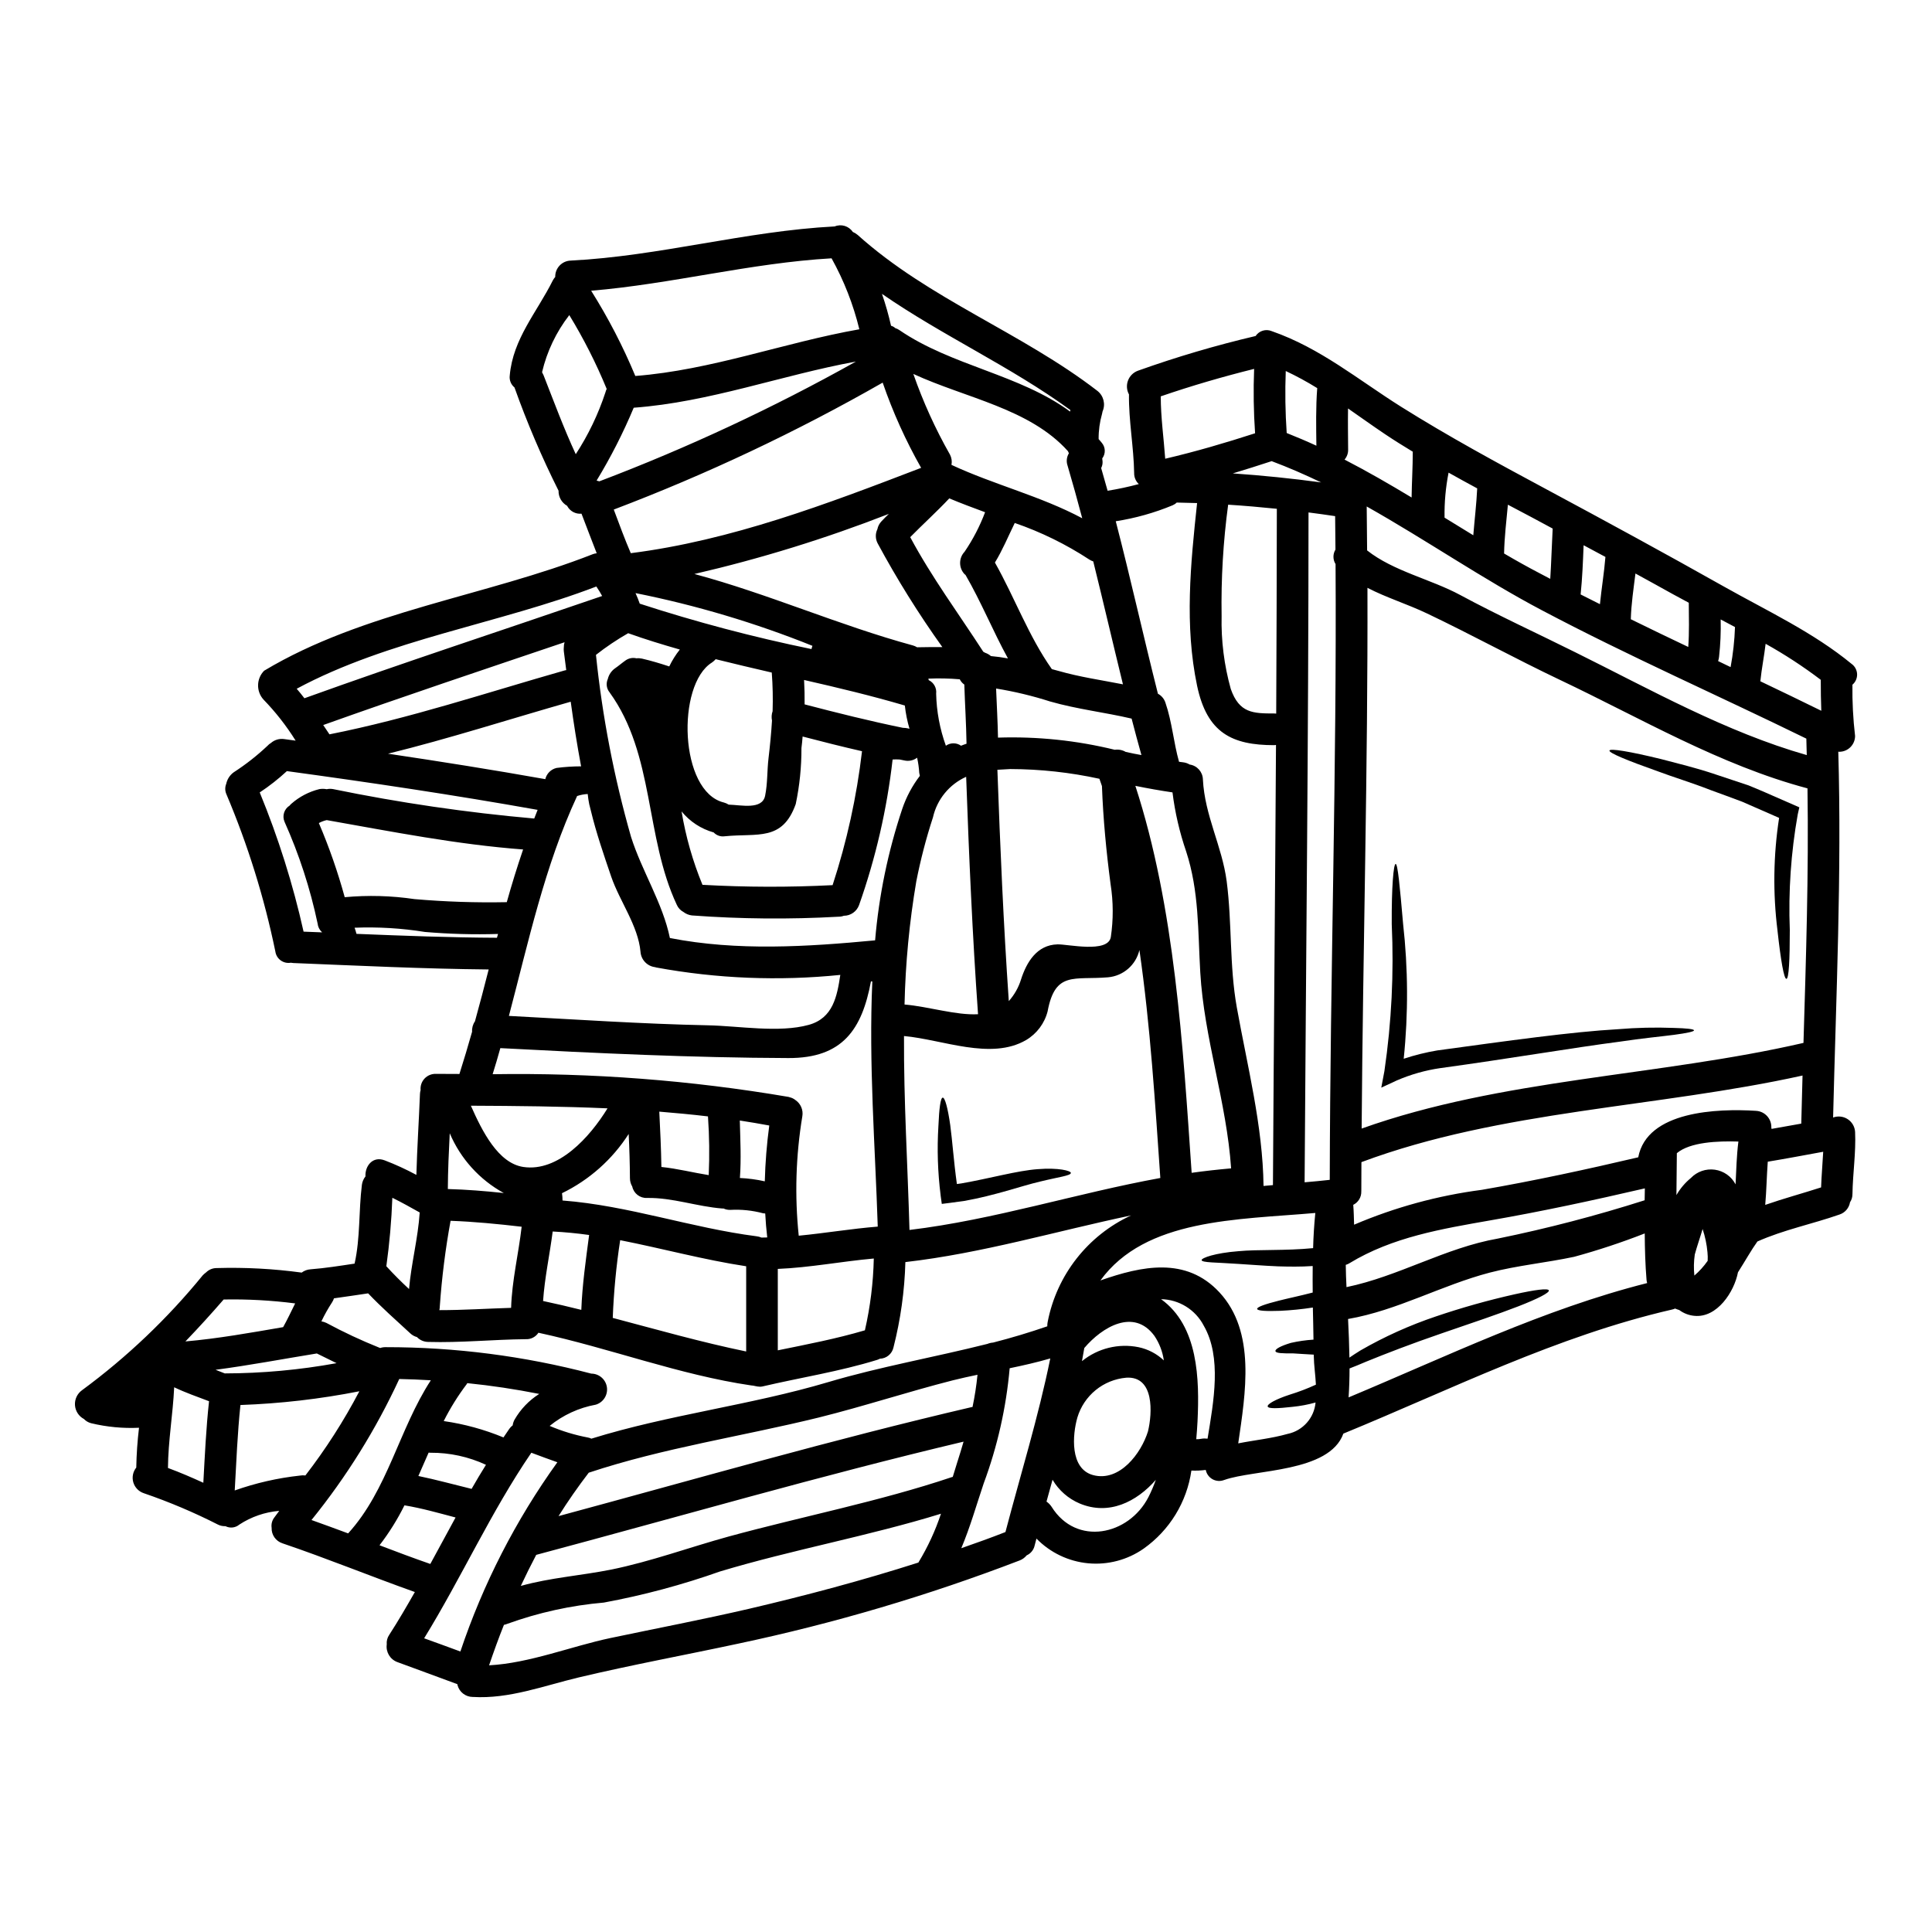 <?xml version="1.0" encoding="UTF-8"?>
<!-- Uploaded to: ICON Repo, www.svgrepo.com, Generator: ICON Repo Mixer Tools -->
<svg fill="#000000" width="800px" height="800px" version="1.1" viewBox="144 144 512 512" xmlns="http://www.w3.org/2000/svg">
 <g>
  <path d="m635.62 443.98c0.25 5.512-0.617 10.945-0.699 16.461h-0.004c0.012 0.773-0.215 1.535-0.645 2.18-0.254 1.52-1.332 2.773-2.797 3.246-7.191 2.519-14.781 4.031-21.746 7.141-1.574 2.18-3.246 5.176-5.152 8.172-0.98 5.152-5.512 12.117-11.531 11.531h-0.004c-1.457-0.129-2.856-0.664-4.027-1.539-0.371-0.109-0.738-0.242-1.094-0.395-0.277 0.125-0.566 0.219-0.863 0.281-30.426 7-58.332 21.078-87.051 32.863-3.75 10.383-23.617 9.445-31.57 12.289v-0.004c-1 0.402-2.129 0.336-3.074-0.176-0.949-0.516-1.617-1.426-1.824-2.484-1.262 0.168-2.535 0.227-3.809 0.168-1.195 8.34-5.769 15.82-12.648 20.688-4.281 2.996-9.492 4.371-14.695 3.887-5.203-0.488-10.066-2.809-13.715-6.551-0.141 0.617-0.309 1.203-0.477 1.824-0.246 1.164-1.039 2.144-2.125 2.629-0.488 0.602-1.129 1.066-1.852 1.344-24.227 9.297-49.148 16.668-74.535 22.039-14.078 3.023-28.27 5.625-42.293 8.957-9.266 2.207-18.473 5.762-28.098 5.176v0.004c-1.883-0.008-3.531-1.266-4.031-3.078-0.031-0.113-0.031-0.223-0.059-0.309-5.289-1.969-10.609-3.894-15.898-5.852-1.922-0.707-3.09-2.656-2.812-4.684-0.086-0.891 0.145-1.781 0.648-2.519 2.406-3.723 4.617-7.531 6.801-11.363-11.73-4.172-23.262-8.902-35.074-12.906-1.777-0.566-2.957-2.25-2.883-4.113-0.145-0.98 0.117-1.977 0.73-2.758 0.418-0.586 0.867-1.148 1.285-1.734-3.773 0.312-7.41 1.566-10.578 3.641-1.031 0.863-2.473 1.027-3.668 0.418-0.688 0.031-1.371-0.113-1.988-0.418-6.344-3.227-12.906-6.004-19.637-8.312-1.348-0.438-2.394-1.512-2.797-2.871-0.402-1.359-0.109-2.828 0.781-3.93 0.062-3.527 0.309-7.051 0.727-10.551-4.269 0.199-8.547-0.203-12.703-1.207-0.727-0.188-1.387-0.578-1.906-1.121-1.367-0.73-2.262-2.117-2.363-3.668-0.102-1.547 0.602-3.039 1.859-3.945 11.914-8.77 22.676-19.012 32.02-30.48 0.27-0.273 0.562-0.527 0.871-0.754 0.75-0.742 1.77-1.156 2.824-1.145 7.523-0.219 15.051 0.184 22.508 1.199 0.672-0.512 1.48-0.812 2.32-0.867 3.938-0.309 7.809-0.926 11.699-1.512 1.539-6.856 1.062-13.938 1.934-20.879 0.109-0.82 0.441-1.594 0.953-2.238-0.168-2.688 1.875-5.461 5.066-4.254l-0.004-0.004c2.891 1.105 5.703 2.398 8.426 3.863 0.195-7.164 0.672-14.328 0.953-21.496 0.02-0.332 0.074-0.66 0.168-0.98-0.105-1.117 0.277-2.231 1.043-3.051 0.77-0.82 1.852-1.273 2.977-1.246 2.098 0 4.195 0.027 6.269 0.027 1.18-3.719 2.293-7.441 3.356-11.195-0.066-0.977 0.199-1.949 0.758-2.754 1.258-4.562 2.473-9.145 3.637-13.746-17.266-0.164-34.539-1.008-51.805-1.707h-0.004c-0.207-0.012-0.414-0.039-0.617-0.082-0.945 0.172-1.918-0.055-2.695-0.617-0.777-0.566-1.289-1.426-1.418-2.379-2.941-14.273-7.285-28.223-12.961-41.645-0.395-0.875-0.414-1.871-0.055-2.758 0.258-1.223 0.957-2.312 1.969-3.051 3.191-2.062 6.191-4.414 8.957-7.023 0.27-0.297 0.578-0.555 0.922-0.758 0.961-0.836 2.238-1.211 3.5-1.035l3.051 0.418c-2.449-3.922-5.305-7.574-8.523-10.891-1.973-2.191-1.898-5.539 0.172-7.641 26.227-15.742 58.863-19.789 87.078-30.875h-0.004c0.34-0.133 0.699-0.215 1.062-0.25-1.371-3.5-2.688-7-4.031-10.492-1.531 0.148-3.004-0.625-3.75-1.969-0.027-0.055-0.027-0.086-0.055-0.113-1.445-0.812-2.32-2.352-2.277-4.008-4.445-8.875-8.344-18.012-11.676-27.359-0.934-0.766-1.406-1.953-1.258-3.148 0.84-9.77 7.219-16.797 11.414-25.219 0.18-0.332 0.395-0.641 0.641-0.926-0.055-2.309 1.754-4.238 4.062-4.328 23.566-1.18 46.406-7.836 70.004-9.055h-0.004c1.738-0.719 3.746-0.109 4.789 1.457 0.465 0.195 0.898 0.461 1.285 0.789 18.949 17.047 43.438 25.836 63.535 41.328 1.652 1.289 2.219 3.539 1.375 5.457-0.059 0.223-0.086 0.449-0.141 0.672h-0.004c-0.613 2.168-0.918 4.41-0.895 6.66 0.285 0.336 0.562 0.617 0.816 0.953h-0.004c1.035 1.18 1.09 2.926 0.141 4.168l0.086 0.754v0.004c0.047 0.621-0.078 1.242-0.367 1.793 0.586 2.016 1.148 4 1.707 6.016 2.785-0.449 5.543-1.035 8.266-1.766-0.801-0.75-1.25-1.809-1.23-2.906-0.113-6.969-1.457-13.855-1.375-20.859v-0.004c-0.613-1.129-0.707-2.469-0.254-3.672 0.453-1.207 1.41-2.152 2.617-2.598 10.219-3.652 20.633-6.723 31.199-9.203 0.934-1.402 2.731-1.941 4.281-1.289 12.875 4.481 22.863 12.852 34.242 20.016 12.621 7.918 25.695 15.004 38.82 22.043 15.699 8.426 31.32 16.926 46.84 25.668 11.445 6.438 23.652 12.121 33.809 20.492l0.004-0.004c0.855 0.641 1.371 1.633 1.406 2.703 0.031 1.066-0.422 2.09-1.238 2.781-0.059 4.535 0.176 9.07 0.703 13.574 0 1.113-0.441 2.18-1.23 2.969-0.789 0.789-1.855 1.23-2.969 1.23-0.082 0-0.168-0.027-0.25-0.027 0.926 32.328-0.586 64.656-1.375 96.957l-0.004-0.004c1.289-0.477 2.731-0.316 3.879 0.438 1.152 0.754 1.875 2.008 1.953 3.383zm-9.012 14.695c0.109-3.148 0.395-6.297 0.559-9.445-4.894 0.898-9.797 1.82-14.691 2.633-0.281 3.805-0.34 7.641-0.672 11.445 4.863-1.695 9.875-3.039 14.801-4.633zm0.055-126.32c-0.109-2.629-0.141-5.316-0.141-8.203l-0.004 0.004c-4.641-3.519-9.523-6.707-14.609-9.543-0.395 3.328-1.062 6.606-1.398 9.934 5.402 2.578 10.805 5.184 16.148 7.812zm-4.723 88.027c0.672-22.508 1.402-44.98 1.062-67.457-23.176-6.16-44.109-18.559-65.66-28.777-11.84-5.625-23.289-11.922-35.102-17.547-5.383-2.566-10.855-4.219-15.852-6.82 0.141 47.773-1.199 95.527-1.539 143.3 37.172-13.27 78.707-13.855 117.08-22.699zm0.871-76.273c-0.059-1.457-0.059-2.914-0.113-4.367-23.312-11.414-47.133-21.887-70.062-34.008-15.508-8.172-30.699-18.641-46.445-27.512 0.055 3.891 0.082 7.754 0.109 11.645 6.969 5.512 16.879 7.617 24.66 11.809 10.078 5.434 20.375 10.133 30.59 15.227 19.898 9.859 39.809 21.082 61.25 27.199zm-1.457 97.656c0.109-4.254 0.223-8.508 0.336-12.738-38.457 8.508-79.938 9.152-116.9 22.949 0 2.574-0.027 5.152-0.027 7.727l-0.008 0.008c0.059 1.512-0.773 2.914-2.129 3.582 0.141 1.762 0.168 3.543 0.223 5.262h0.004c10.805-4.613 22.195-7.719 33.848-9.238 13.91-2.406 27.711-5.398 41.449-8.621 2.328-12.316 21.023-12.957 31.207-12.316l0.004 0.004c2.332 0.121 4.137 2.09 4.059 4.422 0.031 0.109 0.031 0.25 0.059 0.363 2.629-0.449 5.262-0.926 7.863-1.398zm-16.652 4.754c-5.461-0.164-12.766 0.113-16.32 3.082-0.027 3.691-0.055 7.414-0.113 11.113l-0.004 0.004c0.992-1.73 2.293-3.269 3.836-4.535 1.641-1.711 4.004-2.531 6.352-2.199 2.352 0.336 4.394 1.777 5.488 3.883 0.191-3.785 0.273-7.562 0.75-11.34zm-0.898-136.34c-1.285-0.672-2.547-1.344-3.805-2.016l-0.004 0.008c0.082 3.285-0.059 6.574-0.422 9.84-0.035 0.402-0.121 0.797-0.254 1.18 1.094 0.531 2.184 1.062 3.305 1.594h0.004c0.652-3.5 1.039-7.043 1.164-10.598zm-7.25 167.96-0.004 0.008c0.043-0.766 0.023-1.531-0.055-2.297-0.188-2.094-0.621-4.16-1.289-6.152-0.645 2.234-1.457 4.477-2.07 6.742-0.27 1.852-0.309 3.734-0.113 5.598 1.332-1.145 2.512-2.453 3.519-3.891zm-5.148-162.7c0.281-3.894 0.168-7.781 0.137-11.703-1.398-0.754-2.824-1.512-4.195-2.266-3.301-1.848-6.637-3.664-9.938-5.484-0.504 4.031-1.117 8.062-1.23 12.117 5.055 2.477 10.121 4.934 15.215 7.344zm-10.887 168.58-0.004 0.008c-0.086-0.281-0.145-0.57-0.168-0.863-0.336-4.086-0.449-8.172-0.477-12.289-6.117 2.391-12.359 4.457-18.695 6.188-7.418 1.574-15.059 2.293-22.391 4.195-12.82 3.363-24.461 10.02-37.535 12.289 0.168 3.418 0.309 6.828 0.363 10.234 0.871-0.59 1.789-1.203 2.887-1.879h-0.004c6.352-3.66 13.055-6.684 20.004-9.023 6.859-2.332 13.836-4.293 20.906-5.879 5.402-1.203 8.844-1.648 9.055-1.035 0.207 0.613-2.91 2.211-8.09 4.227-5.18 2.016-12.398 4.453-20.32 7.164-7.922 2.711-14.957 5.434-19.957 7.477-1.707 0.727-3.191 1.344-4.453 1.82 0 2.574-0.082 5.117-0.25 7.672 26.074-10.898 51.633-23.352 79.117-30.297zm-0.672-21.941c0.027-1.062 0.027-2.098 0.055-3.148-13.602 3.148-27.234 6.102-40.934 8.477-12.906 2.266-25.945 4.426-37.312 11.336l-0.008 0.008c-0.312 0.199-0.652 0.348-1.008 0.449 0.031 1.969 0.086 3.938 0.195 5.902 13.828-2.859 26.145-10.414 40.148-12.875h0.004c13.117-2.684 26.086-6.07 38.848-10.141zm-10.383-170.48-5.793-3.106c-0.168 4.328-0.34 8.703-0.789 13.043 1.703 0.867 3.414 1.703 5.117 2.574 0.418-4.164 1.113-8.305 1.453-12.504zm-13.992-7.523c-1.875-1.008-3.723-2.016-5.57-2.996-2.098-1.117-4.199-2.207-6.297-3.328-0.395 4.309-0.926 8.594-1.008 12.93 3.148 1.852 6.352 3.641 9.574 5.32 0.871 0.477 1.789 0.922 2.66 1.398 0.289-4.465 0.398-8.898 0.641-13.324zm-21.035 1.777c0.336-4.141 0.84-8.266 1.035-12.426-2.547-1.375-5.066-2.754-7.586-4.172-0.773 3.926-1.133 7.922-1.066 11.926 2.519 1.555 5.07 3.098 7.617 4.672zm-16.039-22.043c0.02-0.023 0.031-0.055 0.027-0.086-2.492-1.512-4.984-3.051-7.387-4.672-3.301-2.211-6.523-4.535-9.797-6.801-0.055 3.637 0 7.25 0.027 10.887 0.027 0.973-0.312 1.922-0.953 2.66 6.019 3.106 11.926 6.519 17.773 10.043 0.055-4.019 0.309-8.023 0.309-12.055zm-22 192.86c0.109-54.383 1.875-108.77 1.539-163.18-0.734-1.168-0.746-2.656-0.027-3.836-0.027-2.938-0.059-5.902-0.086-8.871-2.363-0.363-4.699-0.668-7.055-0.98 0 59.172-0.668 118.34-1.035 177.52 2.242-0.184 4.453-0.406 6.664-0.648zm-3.543-194.56c-0.059-5.094-0.168-10.188 0.223-15.254l0.004 0.004c-2.691-1.672-5.477-3.184-8.344-4.535-0.211 5.481-0.125 10.961 0.25 16.43 2.648 1.051 5.277 2.168 7.898 3.375zm-0.125 248.84c-0.137-2.629-0.531-5.262-0.559-7.477v-0.477c-2.156-0.141-4.059-0.223-5.598-0.34-2.715 0.027-4.453-0.027-4.566-0.586-0.113-0.559 1.375-1.371 4.062-2.184 1.98-0.453 3.992-0.742 6.019-0.867-0.031-2.824-0.113-5.684-0.168-8.508-2.871 0.445-5.762 0.734-8.66 0.871-3.777 0.137-6.047 0-6.102-0.504-0.055-0.504 2.043-1.258 5.738-2.184 2.406-0.617 5.543-1.258 8.984-2.156-0.027-2.363-0.027-4.672 0-7.027-3.246 0.223-6.328 0.168-9.156 0.086-4.031-0.168-7.559-0.477-10.523-0.645-5.848-0.418-9.684-0.309-9.766-1.008 0-0.586 3.5-1.875 9.738-2.363 5.289-0.504 12.344-0.082 19.816-0.812 0.082-3.109 0.277-6.215 0.586-9.32-20.711 1.82-45.031 1.453-56.957 17.887 10.918-3.836 22.699-6.383 31.543 3.148 9.715 10.469 6.914 26.73 4.984 40.023 4.367-0.867 8.789-1.285 13.125-2.519l0.004 0.004c4.012-0.855 7-4.227 7.363-8.312-1.996 0.559-4.039 0.941-6.106 1.148-3.938 0.449-6.379 0.531-6.578-0.086-0.195-0.617 2.043-1.902 5.848-3.148h0.004c2.363-0.727 4.676-1.609 6.922-2.644zm1.375-239.11c-4.328-2.074-8.68-3.977-13.102-5.629-3.414 1.121-6.856 2.211-10.297 3.246 7.809 0.535 15.605 1.332 23.398 2.387zm-11.898 61.27c0.086-18.082 0.145-36.172 0.168-54.273-4.309-0.445-8.594-0.812-12.902-1.09-1.32 9.777-1.898 19.637-1.734 29.5-0.148 6.531 0.672 13.051 2.43 19.344 2.254 6.41 5.91 6.488 11.508 6.488 0.191 0 0.363 0.031 0.531 0.031zm-0.055 8.312c-0.168 0-0.309 0.055-0.477 0.055-11.195 0-17.801-3.246-20.434-15.742-3.356-15.984-1.734-32.273 0-48.414-1.789-0.055-3.582-0.082-5.398-0.137-0.316 0.309-0.688 0.555-1.094 0.727-4.836 2.004-9.891 3.422-15.062 4.227 3.938 15.195 7.336 30.508 11.172 45.703v0.004c0.941 0.5 1.656 1.348 1.988 2.363 1.762 5.117 2.152 10.496 3.609 15.676 0.363 0.027 0.727 0.082 1.09 0.137 0.613 0.074 1.207 0.273 1.734 0.59 1.969 0.289 3.445 1.949 3.5 3.938 0.477 9.574 5.066 17.66 6.297 26.953 1.457 11.172 0.699 22.336 2.688 33.457 2.797 15.59 6.883 31.406 7.086 47.332 0.84-0.082 1.648-0.137 2.492-0.223 0.223-38.887 0.582-77.754 0.809-116.64zm-5.543-82.598c-0.391-5.676-0.477-11.375-0.254-17.062-8.34 2.074-16.598 4.481-24.742 7.277 0 5.543 0.789 11.02 1.18 16.531 8.027-1.875 15.953-4.199 23.816-6.746zm-6.352 194.81c-1.18-17.523-7.168-34.457-8.176-51.98-0.641-10.996-0.281-21.41-3.75-32.047v0.004c-1.738-5.07-2.949-10.301-3.609-15.617-3.246-0.477-6.551-1.062-9.84-1.734 10.469 32.16 12.594 68.855 14.918 102.55 3.457-0.48 6.957-0.871 10.457-1.18zm-6.242 71.637c1.621-9.879 3.805-21.609-1.008-29.949-2.195-4.238-6.535-6.938-11.309-7.023 9.879 7.113 10.191 21.188 9.656 32.387-0.082 1.539-0.191 3.106-0.336 4.723v-0.004c0.449 0.02 0.898-0.02 1.34-0.113 0.547-0.094 1.105-0.102 1.656-0.031zm-11.59-20.75c-0.328-2.324-1.18-4.547-2.492-6.496-5.43-7.414-13.855-2.363-18.586 3.219-0.195 1.145-0.395 2.293-0.613 3.473 4.199-3.41 9.699-4.766 15-3.695 2.512 0.527 4.828 1.738 6.691 3.5zm-4.086 36.246c0.754-1.488 1.41-3.019 1.969-4.59-5.117 5.848-12.457 9.512-20.184 6.266-3.012-1.273-5.531-3.481-7.191-6.297l-1.598 5.793c0.535 0.367 0.992 0.832 1.348 1.375 6.566 10.523 20.449 7.586 25.656-2.547zm-0.113-17.438c1.148-4.758 1.762-14.727-5.793-14.223v0.004c-2.961 0.262-5.773 1.41-8.074 3.285-2.301 1.879-3.988 4.406-4.84 7.25-1.316 4.562-2.07 13.629 4.199 15.285 6.977 1.832 12.688-5.723 14.508-11.602zm3.273-67.148c-1.371-19.648-2.629-40.277-5.543-60.43h0.004c-0.914 3.973-4.281 6.902-8.344 7.25-8.984 0.754-13.965-1.707-15.98 8.98l0.004 0.004c-0.812 3.207-2.867 5.957-5.715 7.644-9.32 5.43-22.086-0.141-32.355-1.066-0.086 17.129 0.977 34.289 1.453 51.391 22.508-2.715 44.199-9.715 66.477-13.773zm-5.008-112.08c-0.895-3.191-1.762-6.41-2.602-9.66-7.164-1.676-14.469-2.492-21.582-4.535v0.004c-4.684-1.504-9.477-2.652-14.332-3.441 0.168 4.328 0.422 8.66 0.504 13.012 10.418-0.34 20.832 0.742 30.957 3.223 0.996-0.145 2.016 0.051 2.887 0.559 1.426 0.32 2.797 0.602 4.168 0.84zm-8.117 48.266c0.695-4.648 0.676-9.379-0.055-14.02-1.148-8.707-1.969-17.32-2.293-26.031l-0.672-1.93h-0.004c-7.758-1.691-15.676-2.555-23.617-2.578-1.18 0.059-2.293 0.113-3.414 0.195 0.727 20.348 1.621 40.977 3.023 61.301h0.004c1.484-1.668 2.594-3.633 3.246-5.769 1.457-4.508 4.168-9.129 9.656-9.266 2.652-0.082 13.34 2.406 14.125-1.902zm3.219-67.008c-2.66-10.859-5.18-21.719-7.871-32.578-0.375-0.121-0.73-0.289-1.062-0.504-6.16-4.039-12.797-7.293-19.762-9.688 0 0.059 0 0.086-0.027 0.113-1.734 3.543-3.191 7.086-5.207 10.383 5.262 9.32 8.902 19.48 15.086 28.242 0.586 0.168 1.18 0.309 1.762 0.477 5.664 1.625 11.398 2.438 17.082 3.555zm-19.945 168.95c2.402-12.414 10.633-22.91 22.109-28.211-19.934 4.199-39.555 10.047-59.828 12.371h0.004c-0.207 7.629-1.266 15.215-3.152 22.613-0.371 1.711-1.859 2.945-3.609 2.996-0.23 0.125-0.477 0.227-0.727 0.309-9.961 3.078-20.289 4.676-30.453 7.055v-0.004c-0.203 0.047-0.406 0.062-0.613 0.055-0.871 0-1.652-0.336-2.293-0.336-19.062-2.797-37.48-9.879-56.398-13.965l-0.004 0.004c-0.742 1.133-2.035 1.785-3.387 1.703-8.621 0.086-17.238 0.98-25.863 0.727-1.113-0.02-2.168-0.48-2.938-1.285-0.672-0.18-1.289-0.523-1.793-1.008-3.777-3.473-7.617-6.883-11.145-10.578-3.023 0.449-6.016 0.898-9.055 1.316l0.004-0.004c-0.121 0.375-0.293 0.734-0.504 1.066-1.055 1.613-2 3.297-2.828 5.039 0.457 0.078 0.898 0.219 1.32 0.418 4.547 2.449 9.234 4.641 14.031 6.562 0.086 0.031 0.141 0.059 0.223 0.086v0.004c0.477-0.168 0.98-0.242 1.484-0.227 18.379-0.012 36.684 2.344 54.457 7.012 2.082 0.008 3.844 1.535 4.144 3.594 0.301 2.059-0.949 4.027-2.938 4.633-4.488 0.816-8.691 2.75-12.23 5.629 3.258 1.387 6.652 2.418 10.133 3.078 0.32 0.055 0.629 0.156 0.918 0.305 20.629-6.406 42.117-8.844 62.812-15 13.574-4.031 28.102-6.582 42.117-10.109v0.004c0.488-0.203 1.008-0.324 1.539-0.363 4.902-1.258 9.688-2.695 14.359-4.309l-0.004-0.004c-0.008-0.395 0.027-0.789 0.105-1.176zm9.152-212.97c-1.23-4.672-2.527-9.324-3.891-13.965-0.371-1.082-0.238-2.273 0.359-3.246-0.082-0.168-0.168-0.363-0.25-0.559-10.133-11.309-27.062-14.051-40.977-20.469 2.586 7.406 5.836 14.562 9.711 21.379 0.438 0.836 0.578 1.793 0.395 2.719 11.328 5.277 23.641 8.266 34.641 14.141zm-3.219-28.27c0.027-0.137 0.055-0.281 0.086-0.395-15.844-11.559-33.871-19.68-49.938-30.793v0.004c0.957 2.769 1.762 5.594 2.406 8.453 0.418 0.105 0.805 0.32 1.117 0.613 0.391 0.121 0.762 0.301 1.094 0.531 13.875 9.504 31.871 11.734 45.223 21.586zm-5.234 250.93c-3.543 1.035-7.137 1.848-10.773 2.602h-0.004c-0.922 10.441-3.238 20.711-6.887 30.535-1.93 5.738-3.582 11.586-5.93 17.156 3.938-1.371 7.809-2.754 11.699-4.281 4.019-15.309 8.723-30.48 11.883-46.012zm-15.742-186.13c1.512 0.141 3.023 0.34 4.508 0.617-3.977-7.25-7.086-14.957-11.254-22.141h-0.008c-0.078-0.051-0.152-0.105-0.223-0.168-1.586-1.672-1.586-4.289 0-5.961 2.219-3.262 4.043-6.777 5.43-10.469-3.191-1.18-6.379-2.363-9.488-3.668-3.328 3.543-6.938 6.801-10.355 10.273 5.684 10.629 12.848 20.293 19.367 30.371 0.168 0.082 0.336 0.195 0.504 0.281v-0.004c0.559 0.188 1.074 0.484 1.52 0.867zm-22.895 92.34c6.496 0.559 13.574 2.887 19.48 2.574-1.48-20.793-2.406-42.008-3.148-62.918h-0.008c-4.457 2-7.711 5.981-8.789 10.742-1.82 5.578-3.301 11.262-4.426 17.02-1.828 10.77-2.867 21.66-3.109 32.578zm18.027 106.66h-0.008c0.594-2.82 1.031-5.672 1.316-8.539-2.211 0.449-4.426 0.953-6.578 1.484-11.867 3.023-23.57 6.883-35.465 9.84-20.312 5-41.078 8.023-60.98 14.629-2.828 3.695-5.512 7.531-8.004 11.504 36.445-9.84 72.691-20.32 109.47-28.887h-0.004c0.086 0.004 0.172-0.004 0.254-0.027zm-3.051-175.24c0.473-0.195 0.949-0.367 1.453-0.531-0.082-5.234-0.418-10.441-0.586-15.676v-0.004c-0.516-0.352-0.93-0.836-1.207-1.395-2.762-0.238-5.539-0.297-8.312-0.172 0.027 0.141 0.055 0.25 0.086 0.395h0.004c1.352 0.648 2.144 2.09 1.965 3.582 0.105 4.707 0.977 9.371 2.578 13.801 1.207-0.852 2.816-0.852 4.019 0zm-0.953 189.74c0.559-1.762 1.117-3.543 1.621-5.316-38.012 9.012-75.516 19.93-113.25 30.004-1.426 2.715-2.797 5.461-4.086 8.23 7.809-2.184 15.844-2.715 23.957-4.328 10.578-2.156 20.715-5.902 31.125-8.762 19.48-5.316 40.055-9.32 59.141-15.742 0.082-0.027 0.168-0.027 0.25-0.059 0.43-1.34 0.816-2.68 1.238-4.027zm-10.691-215.83c2.238-0.027 4.453-0.082 6.691-0.055h-0.004c-6.293-8.801-12.023-17.988-17.156-27.512-0.605-1.164-0.629-2.543-0.059-3.723 0.152-0.777 0.523-1.496 1.066-2.07 0.641-0.672 1.285-1.348 1.969-1.988-16.77 6.543-33.992 11.867-51.531 15.926 19.535 5.234 38.262 13.574 57.859 18.922v-0.004c0.41 0.113 0.801 0.285 1.164 0.504zm0.395 242.46h-0.004c2.453-4.043 4.445-8.355 5.934-12.844-19.117 5.902-39.297 9.516-58.496 15.285v-0.004c-10.051 3.562-20.363 6.324-30.844 8.266-8.727 0.754-17.32 2.648-25.559 5.625-0.297 0.125-0.605 0.219-0.922 0.281-1.426 3.543-2.711 7.141-3.938 10.723 10.691-0.559 21.887-5.066 32.129-7.223 12.234-2.574 24.551-4.926 36.75-7.754 15.145-3.543 30.117-7.531 44.898-12.258 0.004-0.035 0.02-0.062 0.047-0.082zm0.332-208.38c-0.07-0.27-0.125-0.539-0.164-0.812-0.078-1.348-0.266-2.688-0.562-4.004-0.965 0.734-2.207 1-3.387 0.727l-1.23-0.25c-0.625-0.043-1.25-0.043-1.875 0-1.496 13.156-4.481 26.098-8.891 38.582-0.621 1.695-2.227 2.824-4.031 2.828-0.457 0.172-0.938 0.254-1.426 0.25-12.934 0.73-25.902 0.617-38.824-0.336-0.828-0.094-1.609-0.41-2.266-0.922-0.77-0.406-1.379-1.059-1.734-1.852-8.508-18.078-5.852-39.801-17.832-56.34h0.004c-0.82-0.992-1.004-2.367-0.477-3.543 0.281-1.172 0.988-2.203 1.988-2.883 0.789-0.531 1.789-1.398 2.797-2.098 0.82-0.551 1.836-0.734 2.801-0.504 0.492-0.055 0.996-0.027 1.48 0.082 2.434 0.559 4.84 1.285 7.219 2.07 0.762-1.594 1.703-3.094 2.805-4.477-4.621-1.32-9.184-2.715-13.688-4.328h-0.004c-2.981 1.703-5.836 3.621-8.535 5.738 1.68 16.316 4.789 32.457 9.293 48.227 2.859 9.055 8.398 17.547 10.301 26.812 17.859 3.5 36.359 2.32 54.383 0.617 1.004-11.859 3.422-23.559 7.195-34.848 1.066-3.148 2.641-6.098 4.66-8.738zm-3.723-12.684v0.004c0.332 0.035 0.66 0.102 0.98 0.195-0.594-2.012-1.008-4.074-1.234-6.16-8.758-2.574-17.711-4.723-26.703-6.769 0.113 2.152 0.168 4.309 0.141 6.465 8.66 2.266 17.32 4.426 26.055 6.215 0.258 0.012 0.508 0.012 0.762 0.043zm4.062-68.949c-4.082-7.199-7.496-14.762-10.191-22.586-22.84 13.055-46.668 24.305-71.262 33.641 1.457 3.894 2.883 7.781 4.508 11.559 26.645-3.383 52-13.039 76.945-22.613zm-12.934 136.12c-0.082 0-0.223-0.027-0.363-0.027-2.363 12.648-7.445 20.375-21.887 20.32-25.469-0.086-50.883-1.289-76.328-2.633-0.645 2.32-1.32 4.617-2.043 6.914 26.27-0.406 52.523 1.605 78.426 6.016 0.066 0 0.137 0.023 0.195 0.059 0.027 0 0.055 0 0.055 0.027 0.578 0.121 1.117 0.379 1.574 0.754 1.402 0.953 2.117 2.641 1.82 4.312-1.73 10.453-2.047 21.09-0.949 31.629 6.996-0.672 13.938-1.852 20.938-2.41-0.684-21.273-2.418-43.301-1.438-64.961zm-1.969 92.449c1.43-6.25 2.219-12.625 2.359-19.031-8.508 0.754-16.926 2.406-25.441 2.754v21.578c7.723-1.578 15.477-3.059 23.062-5.301zm-8.559-117.98c3.773-11.539 6.387-23.43 7.797-35.492-5.262-1.203-10.492-2.519-15.742-3.894-0.086 1.035-0.168 2.043-0.309 3.051v0.004c0.02 4.984-0.488 9.957-1.512 14.836-3.543 9.965-10.109 7.672-18.754 8.539v-0.004c-1.105 0.184-2.227-0.191-2.996-1.008-3.344-0.934-6.316-2.879-8.508-5.57 1.105 6.676 2.965 13.199 5.539 19.453 11.488 0.645 22.996 0.672 34.484 0.086zm7.086-147.31c-1.598-6.57-4.074-12.898-7.359-18.805-21.449 1.23-42.309 6.801-63.711 8.59 4.523 7.191 8.438 14.746 11.703 22.59 20.234-1.57 39.406-8.848 59.363-12.375zm-13.41 184.34c6.438-1.789 7.504-7.531 8.367-13.242-16.281 1.66-32.711 0.996-48.805-1.969-0.086 0-0.168-0.082-0.25-0.082h-0.004c-2.102-0.246-3.734-1.945-3.891-4.059-0.613-6.914-5.512-13.383-7.754-19.902-1.93-5.656-4.004-11.676-5.398-17.496-0.168-0.641-0.281-1.062-0.422-1.676l-0.004 0.004c-0.184-0.91-0.324-1.832-0.414-2.758-0.957 0.051-1.898 0.227-2.805 0.531-8.594 18.5-12.902 38.652-18.078 58.273 17.574 0.926 35.18 2.129 52.785 2.492 8.125 0.16 18.809 2.062 26.672-0.117zm0.727-99.582c0.059-0.297 0.145-0.586 0.254-0.867-15.164-6.094-30.859-10.77-46.883-13.977 0.422 0.926 0.789 1.852 1.117 2.797v0.004c14.938 4.859 30.137 8.879 45.523 12.035zm-10.301 16.449c0.109-3.414 0.035-6.828-0.223-10.234-4.981-1.148-9.934-2.32-14.863-3.543-0.297 0.34-0.633 0.641-1.008 0.895-9.402 5.848-8.66 34.242 3.191 37.09 0.445 0.121 0.871 0.309 1.262 0.559 3.246 0.082 8.898 1.457 9.656-2.363 0.672-3.301 0.504-6.578 0.898-9.906 0.395-3.328 0.727-6.691 0.926-10.02h-0.004c-0.172-0.824-0.113-1.684 0.164-2.477zm-2.824 139.5c0.477 0 0.926-0.031 1.402-0.031-0.25-2.125-0.422-4.223-0.535-6.352-0.199-0.008-0.395-0.027-0.59-0.059-2.82-0.754-5.742-1.059-8.656-0.895-0.617 0.023-1.234-0.102-1.793-0.363h-0.305c-6.715-0.504-13.184-2.914-19.957-2.797-1.879 0.098-3.547-1.184-3.938-3.023-0.398-0.668-0.613-1.434-0.613-2.215-0.027-3.922-0.141-7.828-0.336-11.73l0.004 0.004c-4.336 6.762-10.449 12.195-17.672 15.703 0.09 0.641 0.137 1.285 0.141 1.934 17.496 1.344 34.035 7.246 51.445 9.484h-0.004c0.434 0.051 0.859 0.164 1.262 0.34zm0.754-14.922c0.129-4.941 0.523-9.875 1.184-14.777-2.606-0.477-5.18-0.926-7.809-1.32 0.137 5.117 0.395 10.164 0.027 15.227v0.004c2.219 0.102 4.43 0.395 6.598 0.883zm24.156-217.23c-19.762 3.613-38.738 10.75-58.891 12.234v-0.004c-2.793 6.676-6.082 13.129-9.84 19.316 0.246 0.047 0.492 0.113 0.73 0.195 23.418-8.895 46.145-19.504 68-31.742zm-29.09 262.34v-22.582c-11.25-1.707-22.25-4.723-33.391-6.914v-0.004c-1.047 6.824-1.703 13.703-1.969 20.602 11.742 3.106 23.445 6.441 35.359 8.898zm-9.926-46.738c0.227-5.188 0.164-10.383-0.199-15.562-4.281-0.512-8.562-0.906-12.902-1.262 0.25 4.867 0.477 9.77 0.559 14.664 4.199 0.426 8.344 1.488 12.543 2.16zm-27.375-207.43c0.078-0.316 0.191-0.629 0.336-0.922-2.785-6.773-6.098-13.312-9.91-19.562-3.465 4.469-5.93 9.633-7.219 15.141 0.148 0.254 0.281 0.516 0.395 0.789 2.754 7.027 5.371 14.105 8.539 20.938l-0.004-0.004c3.324-5.094 5.965-10.602 7.863-16.383zm-0.867 53.961c-0.477-0.867-0.98-1.703-1.539-2.519-25.641 9.84-55.059 13.996-79.41 27.094 0.699 0.812 1.375 1.648 2.043 2.519 26.172-9.434 52.594-18.055 78.895-27.094zm-5.523 189.18c0.25-6.637 1.203-13.242 2.07-19.844-3.191-0.449-6.41-0.758-9.656-0.926-0.789 6.16-2.129 12.262-2.547 18.418 3.394 0.727 6.785 1.508 10.133 2.352zm-0.055-144.04c-1.066-5.684-1.969-11.414-2.754-17.129-16.137 4.59-32.133 9.766-48.414 13.777 13.941 2.074 27.824 4.281 41.68 6.746 0.352-1.469 1.496-2.617 2.969-2.969 2.164-0.281 4.344-0.422 6.527-0.426zm-3.938-25.5c-0.195-1.648-0.422-3.328-0.641-4.981-0.043-0.363-0.043-0.73 0-1.094-0.004-0.445 0.062-0.891 0.195-1.312-21.352 7.223-42.738 14.359-63.957 21.941 0.531 0.812 1.094 1.652 1.652 2.465 21.211-4.199 41.672-11.059 62.414-16.961 0.137-0.031 0.25-0.031 0.363-0.059zm-2.363 209.92c-2.293-0.789-4.594-1.68-6.887-2.519-10.691 15.645-18.473 33.027-28.41 49.176 3.219 1.148 6.41 2.328 9.605 3.5 6.008-17.91 14.672-34.816 25.703-50.156zm-6.121-170.59c0.281-0.754 0.59-1.543 0.898-2.297-22.086-3.938-44.254-7.246-66.449-10.27-2.238 2.074-4.644 3.965-7.195 5.652 4.914 11.945 8.805 24.285 11.621 36.891 1.621 0.055 3.273 0.137 4.894 0.191-0.027-0.027-0.027-0.055-0.055-0.082-0.637-0.594-1.035-1.398-1.121-2.266-1.953-9.266-4.891-18.297-8.758-26.941-0.688-1.57-0.113-3.406 1.344-4.312 0.133-0.172 0.281-0.332 0.449-0.477 2.129-1.875 4.684-3.207 7.441-3.887 0.641-0.105 1.293-0.098 1.934 0.027 0.559-0.125 1.141-0.133 1.707-0.027 17.598 3.613 35.391 6.219 53.289 7.797zm-2.91 92.336c9.293 1.402 17.66-7.918 22.332-15.531-12.117-0.535-24.266-0.645-36.211-0.699 2.992 6.769 7.227 15.223 13.883 16.23zm-2.293 66.953v-0.004c1.59-2.762 3.828-5.094 6.523-6.801-6.328-1.258-12.684-2.211-19.062-2.856-0.055 0.082-0.086 0.164-0.141 0.25v0.004c-2.328 3.074-4.371 6.352-6.102 9.797 5.43 0.777 10.742 2.234 15.812 4.328h0.027c0.531-0.754 1.008-1.512 1.539-2.266 0.246-0.355 0.551-0.668 0.898-0.926 0.07-0.535 0.242-1.055 0.504-1.531zm-2.074-137.12c1.32-4.723 2.754-9.352 4.328-13.969-17.523-1.316-34.734-4.723-52.035-7.781l0.004-0.004c-0.734 0.164-1.438 0.43-2.098 0.785 2.731 6.387 5.019 12.953 6.856 19.648 6.156-0.57 12.355-0.402 18.473 0.504 8.137 0.703 16.305 0.977 24.473 0.812zm1.148 107.51c0.223-7.25 1.969-14.305 2.797-21.5-6.269-0.727-12.539-1.344-18.836-1.574v-0.004c-1.371 7.481-2.32 15.031-2.852 22.617-0.008 0.359-0.047 0.715-0.117 1.062 6.332 0.008 12.656-0.414 19.008-0.605zm-3.75-98.082c0.113-0.336 0.195-0.672 0.281-1.008-6.465 0.195-12.93 0.016-19.371-0.531-6.16-0.992-12.406-1.367-18.641-1.121 0.199 0.531 0.367 1.074 0.504 1.625 12.398 0.504 24.828 0.98 37.227 1.035zm-6.719 146.05c1.23-2.152 2.492-4.281 3.809-6.379-4.602-2.137-9.621-3.227-14.695-3.195-0.168 0-0.336-0.027-0.504-0.027-0.895 2.07-1.82 4.141-2.715 6.188 4.731 0.977 9.379 2.269 14.105 3.414zm8.539-78.398c-6.426-3.519-11.473-9.102-14.332-15.844-0.25 4.926-0.477 9.84-0.504 14.781 4.953 0.137 9.883 0.531 14.836 1.062zm-19.48 98.297c2.238-4.113 4.453-8.23 6.691-12.316-4.477-1.18-8.953-2.465-13.543-3.219-1.852 3.734-4.066 7.281-6.609 10.582 4.473 1.707 8.953 3.387 13.461 4.953zm0.137-48.676c-2.797-0.168-5.57-0.281-8.367-0.34v0.004c-6.18 13.367-13.992 25.918-23.258 37.367 3.246 1.145 6.496 2.363 9.711 3.543 10.496-11.52 13.492-27.641 21.914-40.574zm-5.777-24.18c0.59-6.801 2.383-13.465 2.828-20.293-2.41-1.344-4.785-2.684-7.25-3.891v0.004c-0.223 6.066-0.754 12.121-1.594 18.137 1.914 2.098 3.93 4.113 6.016 6.043zm-19.199 19.648c-1.734-0.844-3.5-1.707-5.234-2.574-8.953 1.453-17.859 3.148-26.84 4.328 0.812 0.309 1.621 0.641 2.434 0.953l-0.004 0.004c9.938-0.02 19.852-0.926 29.629-2.711zm-8.266 29.754c5.406-7.008 10.191-14.473 14.301-22.309-10.391 2.051-20.93 3.266-31.516 3.641-0.789 7.531-1.09 15.086-1.512 22.645 5.578-1.977 11.363-3.297 17.242-3.938 0.477-0.09 0.965-0.102 1.449-0.039zm-5.902-39.297c1.145-2.043 2.152-4.199 3.191-6.297h-0.004c-6.281-0.809-12.617-1.156-18.949-1.035-3.273 3.777-6.66 7.504-10.133 11.113 8.672-0.758 17.238-2.301 25.855-3.781zm-21.145 41.234c0.395-7.223 0.727-14.418 1.512-21.609-3.106-1.18-6.242-2.266-9.238-3.695-0.336 7.141-1.594 14.223-1.648 21.383 3.16 1.164 6.297 2.516 9.375 3.922z"/>
  <path d="m620.84 357.95-0.426 1.906c-1.793 10.102-2.496 20.367-2.098 30.621 0 7.973-0.25 12.902-0.898 12.93-0.645 0.027-1.484-4.812-2.363-12.766l0.004 0.004c-1.246-9.938-1.105-19.996 0.422-29.891-0.395-0.168-0.816-0.367-1.203-0.531-2.941-1.285-5.793-2.547-8.566-3.75-2.856-1.062-5.625-2.102-8.266-3.051-5.234-2.043-10.105-3.5-14.105-5.012-8.09-2.859-13.016-4.898-12.82-5.512 0.195-0.609 5.434 0.25 13.777 2.293 4.168 1.117 9.152 2.266 14.562 4.113 2.711 0.898 5.57 1.852 8.504 2.828 2.914 1.18 5.879 2.488 8.93 3.832 0.98 0.418 1.934 0.84 2.883 1.258z"/>
  <path d="m592.93 417.06c0 0.312-1.875 0.727-5.289 1.18-3.418 0.453-8.367 0.898-14.441 1.82-12.152 1.574-28.941 4.453-47.473 7v-0.004c-3.981 0.578-7.867 1.68-11.559 3.273l-4.113 1.906 0.84-4.453h-0.004c1.883-12.867 2.531-25.883 1.934-38.875-0.055-9.965 0.477-15.93 1.035-15.957 0.559-0.027 1.117 5.992 1.969 15.816 1.34 11.898 1.398 23.906 0.168 35.816 2.906-0.961 5.883-1.699 8.898-2.207 18.695-2.551 35.547-4.93 47.945-5.629 4.887-0.41 9.797-0.52 14.699-0.336 3.484 0.09 5.391 0.312 5.391 0.648z"/>
  <path d="m419 453.84c5.461-0.445 8.844 0.422 8.789 1.008-0.027 0.727-3.246 1.066-8.23 2.297-5.039 1.18-11.809 3.664-20.039 5.117-1.258 0.168-2.492 0.336-3.695 0.504l-2.238 0.281-0.309-2.238 0.004-0.004c-0.773-6.113-0.973-12.289-0.59-18.441 0.195-4.617 0.559-7.445 1.145-7.477 0.586-0.031 1.348 2.754 1.988 7.277 0.559 4.113 0.926 9.629 1.762 15.617l1.18-0.164c7.613-1.328 14.809-3.383 20.234-3.777z"/>
 </g>
</svg>